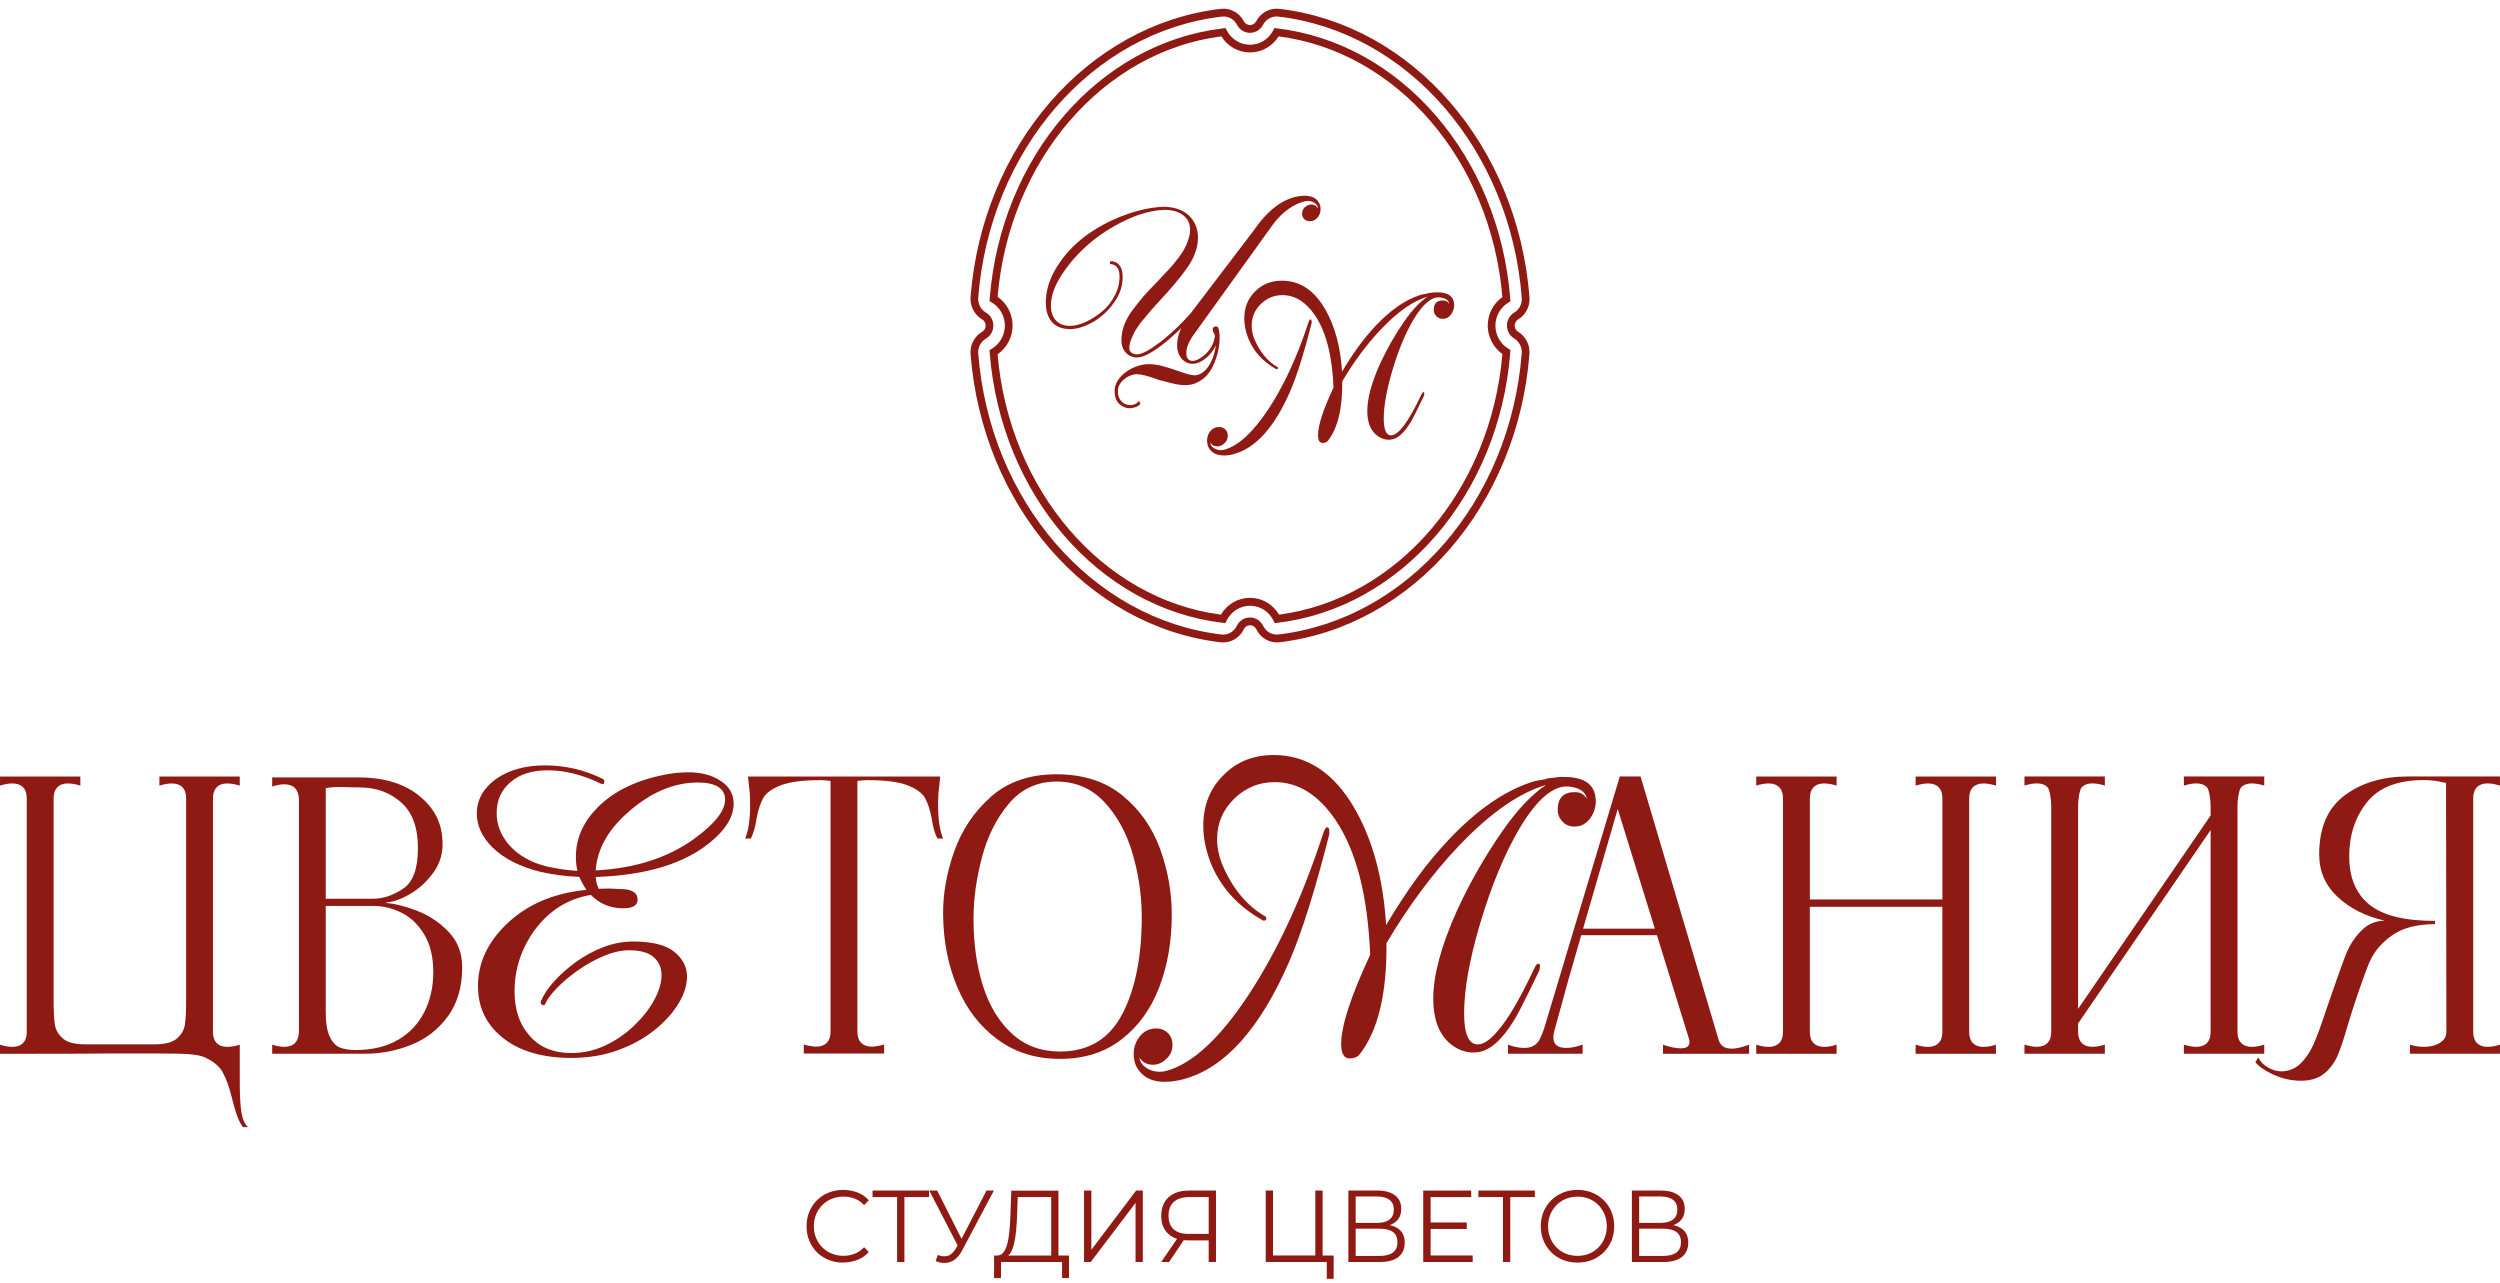 <?xml version="1.0" encoding="UTF-8"?> <svg xmlns="http://www.w3.org/2000/svg" width="187" height="96" viewBox="0 0 187 96" fill="none"><g clip-path="url(#clip0_114_390)"><path d="M63.066 94.443C62.672 94.443 62.309 94.374 61.975 94.24C61.641 94.105 61.352 93.915 61.108 93.672C60.864 93.426 60.674 93.141 60.536 92.81C60.398 92.478 60.331 92.118 60.331 91.724C60.331 91.331 60.398 90.97 60.536 90.638C60.674 90.307 60.864 90.022 61.111 89.776C61.358 89.53 61.647 89.343 61.981 89.209C62.315 89.074 62.678 89.005 63.073 89.005C63.468 89.005 63.808 89.071 64.142 89.199C64.476 89.326 64.759 89.523 64.987 89.782L64.637 90.14C64.421 89.917 64.184 89.753 63.927 89.654C63.67 89.556 63.388 89.507 63.089 89.507C62.774 89.507 62.485 89.563 62.215 89.671C61.946 89.779 61.711 89.937 61.512 90.137C61.313 90.337 61.156 90.573 61.043 90.838C60.931 91.104 60.877 91.399 60.877 91.721C60.877 92.042 60.931 92.334 61.043 92.603C61.156 92.872 61.31 93.105 61.512 93.305C61.711 93.505 61.946 93.662 62.215 93.771C62.485 93.879 62.777 93.935 63.089 93.935C63.4 93.935 63.667 93.882 63.927 93.781C64.187 93.679 64.421 93.515 64.637 93.292L64.987 93.649C64.759 93.908 64.476 94.105 64.142 94.236C63.808 94.368 63.449 94.436 63.066 94.436V94.443Z" fill="#8F1913"></path><path d="M67.103 94.397V89.389L67.254 89.543H65.266V89.054H69.489V89.543H67.507L67.649 89.389V94.397H67.103Z" fill="#8F1913"></path><path d="M71.775 93.436L69.511 89.054H70.102L72.077 92.97L71.778 93.436H71.775ZM70.147 93.872C70.401 93.974 70.641 93.997 70.863 93.945C71.085 93.892 71.293 93.712 71.483 93.407L71.737 92.993L71.788 92.924L73.792 89.054H74.344L71.968 93.528C71.807 93.84 71.621 94.069 71.403 94.223C71.187 94.374 70.956 94.456 70.715 94.469C70.475 94.479 70.231 94.433 69.987 94.332L70.144 93.872H70.147Z" fill="#8F1913"></path><path d="M74.353 95.597L74.36 93.912H79.96V95.597H79.443V94.4H74.877L74.871 95.597H74.353ZM78.631 94.132V89.543H76.126L76.081 90.842C76.065 91.245 76.043 91.629 76.01 92C75.978 92.37 75.927 92.698 75.859 92.993C75.792 93.285 75.702 93.525 75.59 93.708C75.477 93.892 75.333 93.997 75.153 94.03L74.546 93.915C74.745 93.925 74.912 93.853 75.044 93.695C75.176 93.538 75.278 93.315 75.349 93.029C75.423 92.744 75.474 92.413 75.51 92.029C75.545 91.645 75.57 91.235 75.583 90.793L75.644 89.061H79.173V94.138H78.627L78.631 94.132Z" fill="#8F1913"></path><path d="M81.087 94.397V89.054H81.633V93.482L84.983 89.054H85.483V94.397H84.938V89.976L81.588 94.397H81.087Z" fill="#8F1913"></path><path d="M90.409 94.397V92.626L90.557 92.78H88.845C88.428 92.78 88.068 92.705 87.773 92.557C87.477 92.41 87.249 92.2 87.092 91.927C86.935 91.655 86.858 91.327 86.858 90.947C86.858 90.54 86.941 90.196 87.111 89.914C87.281 89.632 87.522 89.418 87.834 89.271C88.145 89.123 88.508 89.054 88.922 89.054H90.955V94.397H90.409ZM86.858 94.397L88.142 92.518H88.71L87.448 94.397H86.858ZM90.409 92.465V89.382L90.557 89.543H88.942C88.454 89.543 88.075 89.661 87.808 89.897C87.542 90.133 87.407 90.478 87.407 90.93C87.407 91.383 87.532 91.704 87.779 91.941C88.03 92.177 88.396 92.295 88.887 92.295H90.554L90.406 92.462L90.409 92.465Z" fill="#8F1913"></path><path d="M94.677 94.397V89.054H95.223V93.909H98.386V89.054H98.931V94.397H94.677ZM99.243 95.65V94.246L99.384 94.4H98.382V93.912H99.757V95.653H99.24L99.243 95.65Z" fill="#8F1913"></path><path d="M100.858 94.397V89.054H103.032C103.584 89.054 104.021 89.169 104.336 89.402C104.654 89.635 104.811 89.973 104.811 90.422C104.811 90.871 104.66 91.199 104.355 91.426C104.05 91.652 103.652 91.767 103.161 91.767L103.289 91.576C103.873 91.576 104.317 91.695 104.618 91.927C104.923 92.16 105.074 92.505 105.074 92.957C105.074 93.41 104.917 93.771 104.599 94.023C104.281 94.276 103.809 94.4 103.177 94.4H100.858V94.397ZM101.404 91.472H103.003C103.408 91.472 103.716 91.389 103.934 91.222C104.15 91.058 104.259 90.812 104.259 90.484C104.259 90.156 104.15 89.914 103.934 89.746C103.716 89.582 103.408 89.497 103.003 89.497H101.404V91.468V91.472ZM101.404 93.945H103.177C103.62 93.945 103.957 93.859 104.185 93.692C104.413 93.525 104.528 93.266 104.528 92.915C104.528 92.564 104.413 92.314 104.185 92.15C103.957 91.987 103.62 91.904 103.177 91.904H101.404V93.945Z" fill="#8F1913"></path><path d="M107.011 93.909H110.158V94.397H106.458V89.054H110.045V89.543H107.011V93.909ZM106.95 91.442H109.715V91.924H106.95V91.442Z" fill="#8F1913"></path><path d="M112.421 94.397V89.389L112.572 89.543H110.585V89.054H114.807V89.543H112.826L112.967 89.389V94.397H112.421Z" fill="#8F1913"></path><path d="M117.999 94.443C117.604 94.443 117.241 94.374 116.904 94.24C116.567 94.105 116.275 93.915 116.031 93.666C115.784 93.42 115.591 93.131 115.456 92.803C115.321 92.475 115.25 92.114 115.25 91.724C115.25 91.334 115.318 90.973 115.456 90.645C115.594 90.317 115.784 90.028 116.031 89.782C116.278 89.537 116.567 89.346 116.901 89.209C117.235 89.074 117.601 89.005 117.999 89.005C118.397 89.005 118.757 89.074 119.091 89.209C119.425 89.343 119.714 89.533 119.961 89.776C120.208 90.022 120.401 90.307 120.536 90.638C120.674 90.97 120.742 91.331 120.742 91.724C120.742 92.118 120.674 92.478 120.536 92.81C120.398 93.141 120.208 93.43 119.961 93.672C119.714 93.915 119.425 94.105 119.091 94.24C118.757 94.374 118.394 94.443 117.999 94.443ZM117.999 93.938C118.314 93.938 118.603 93.882 118.869 93.774C119.136 93.666 119.367 93.508 119.563 93.308C119.759 93.108 119.913 92.872 120.022 92.606C120.131 92.341 120.186 92.046 120.186 91.724C120.186 91.403 120.131 91.111 120.022 90.842C119.913 90.576 119.759 90.34 119.563 90.14C119.367 89.94 119.136 89.782 118.869 89.674C118.603 89.566 118.314 89.51 117.999 89.51C117.685 89.51 117.392 89.566 117.126 89.674C116.859 89.782 116.625 89.94 116.426 90.14C116.227 90.34 116.076 90.576 115.963 90.842C115.851 91.108 115.796 91.403 115.796 91.724C115.796 92.046 115.851 92.331 115.963 92.603C116.076 92.872 116.23 93.108 116.426 93.308C116.622 93.508 116.856 93.666 117.126 93.774C117.396 93.882 117.688 93.938 117.999 93.938Z" fill="#8F1913"></path><path d="M122.064 94.397V89.054H124.238C124.791 89.054 125.227 89.169 125.542 89.402C125.86 89.635 126.017 89.973 126.017 90.422C126.017 90.871 125.866 91.199 125.561 91.426C125.256 91.652 124.858 91.767 124.367 91.767L124.495 91.576C125.08 91.576 125.523 91.695 125.825 91.927C126.13 92.16 126.281 92.505 126.281 92.957C126.281 93.41 126.123 93.771 125.805 94.023C125.488 94.276 125.015 94.4 124.383 94.4H122.064V94.397ZM122.61 91.472H124.209C124.614 91.472 124.922 91.389 125.141 91.222C125.356 91.058 125.465 90.812 125.465 90.484C125.465 90.156 125.356 89.914 125.141 89.746C124.922 89.582 124.614 89.497 124.209 89.497H122.61V91.468V91.472ZM122.61 93.945H124.383C124.826 93.945 125.163 93.859 125.391 93.692C125.619 93.525 125.735 93.266 125.735 92.915C125.735 92.564 125.619 92.314 125.391 92.15C125.163 91.987 124.826 91.904 124.383 91.904H122.61V93.945Z" fill="#8F1913"></path><path d="M17.729 83.452C17.629 83.151 17.546 82.875 17.475 82.619C17.404 82.364 17.359 82.193 17.34 82.101C17.144 81.301 16.913 80.665 16.646 80.189C16.38 79.717 15.898 79.333 15.205 79.044C14.954 78.952 14.607 78.89 14.161 78.854C13.715 78.818 12.825 78.798 11.489 78.798H8.471C7.1 78.818 4.277 78.825 0 78.825V78.142C0.337 78.251 0.649 78.306 0.934 78.306C1.272 78.306 1.535 78.211 1.721 78.021C1.907 77.831 2.001 77.552 2.001 77.188V59.72C2.001 59.355 1.907 59.077 1.721 58.886C1.535 58.696 1.272 58.601 0.934 58.601C0.649 58.601 0.337 58.657 0 58.765V58.083H6.011V58.765C5.674 58.657 5.359 58.601 5.077 58.601C4.736 58.601 4.476 58.696 4.29 58.886C4.104 59.077 4.011 59.355 4.011 59.72V74.813C4.011 75.633 4.043 76.243 4.104 76.644C4.165 77.044 4.367 77.388 4.704 77.68C5.041 77.972 5.594 78.116 6.361 78.116H11.573C12.337 78.116 12.889 77.972 13.23 77.68C13.567 77.388 13.769 77.044 13.83 76.644C13.891 76.243 13.924 75.633 13.924 74.813V59.72C13.924 59.355 13.83 59.077 13.644 58.886C13.458 58.696 13.194 58.601 12.857 58.601C12.591 58.601 12.279 58.657 11.923 58.765V58.083H17.934V58.765C17.578 58.657 17.266 58.601 17 58.601C16.659 58.601 16.399 58.696 16.21 58.886C16.023 59.077 15.93 59.355 15.93 59.72V77.188C15.93 77.552 16.023 77.831 16.21 78.021C16.396 78.211 16.659 78.306 17 78.306C17.285 78.306 17.597 78.251 17.934 78.142V80.927C17.934 81.927 17.976 82.682 18.056 83.193C18.136 83.702 18.3 84.076 18.551 84.312H18.175C17.979 84.039 17.831 83.751 17.735 83.452H17.729Z" fill="#8F1913"></path><path d="M31.222 68.139C32.102 68.477 32.882 68.998 33.56 69.707C34.237 70.415 34.574 71.297 34.574 72.353C34.574 73.81 34.221 75.023 33.518 75.997C32.815 76.972 31.906 77.686 30.792 78.139C29.677 78.595 28.509 78.821 27.279 78.821H20.359V78.139C20.696 78.247 21.001 78.303 21.267 78.303C21.961 78.303 22.327 77.929 22.362 77.185V59.785C22.327 59.041 21.961 58.667 21.267 58.667C21.001 58.667 20.696 58.722 20.359 58.831V58.149H26.852C28.544 58.149 30.172 58.555 31.354 59.523C32.455 60.425 33.104 61.52 33.104 63.157C33.104 63.941 32.869 64.652 32.397 65.299C31.925 65.945 31.36 66.463 30.702 66.853C30.043 67.243 29.456 67.457 28.939 67.496C28.904 67.496 28.884 67.506 28.884 67.522C28.884 67.539 28.904 67.549 28.939 67.549C29.581 67.604 30.342 67.798 31.225 68.136L31.222 68.139ZM24.366 67.224H27.947C28.659 67.224 29.388 66.978 30.137 66.486C30.885 65.994 31.26 64.993 31.26 63.485C31.276 61.94 30.862 60.789 30.018 60.031C29.17 59.277 28.133 58.9 26.906 58.9C25.997 58.9 25.15 58.804 24.366 58.952V67.224ZM29.79 77.772C30.663 77.254 31.318 76.552 31.755 75.669C32.192 74.787 32.41 73.81 32.41 72.734C32.41 71.57 32.179 70.615 31.716 69.867C31.254 69.123 30.682 68.585 30.005 68.257C29.327 67.929 28.643 67.765 27.947 67.765H24.366V75.705C24.366 76.525 24.469 77.142 24.674 77.562C24.88 77.982 25.137 78.247 25.448 78.365C25.76 78.483 26.139 78.543 26.585 78.543C27.85 78.543 28.919 78.283 29.793 77.765L29.79 77.772Z" fill="#8F1913"></path><path d="M70.17 60.212C70.17 61.284 70.295 62.12 70.545 62.724H70.118C69.922 62.343 69.778 61.842 69.691 61.222C69.566 60.566 69.396 60.054 69.184 59.68C68.969 59.306 68.532 58.995 67.874 58.739C67.215 58.483 66.226 58.355 64.907 58.355C64.675 58.355 64.415 58.375 64.133 58.411V77.168C64.133 77.532 64.226 77.811 64.412 78.001C64.598 78.192 64.862 78.287 65.199 78.287C65.485 78.287 65.796 78.231 66.133 78.123V78.805H60.122V78.123C60.478 78.231 60.79 78.287 61.056 78.287C61.394 78.287 61.657 78.192 61.843 78.001C62.029 77.811 62.123 77.532 62.123 77.168V58.411C61.837 58.375 61.586 58.355 61.374 58.355C60.055 58.355 59.066 58.483 58.407 58.739C57.749 58.995 57.312 59.306 57.097 59.68C56.885 60.054 56.715 60.566 56.59 61.222C56.5 61.842 56.359 62.34 56.163 62.724H55.736C55.986 62.124 56.111 61.287 56.111 60.212C56.111 59.667 56.086 59.221 56.031 58.873L55.951 58.083H70.327L70.247 58.873C70.192 59.218 70.166 59.664 70.166 60.212H70.17Z" fill="#8F1913"></path><path d="M74.608 77.745C73.291 76.771 72.286 75.466 71.602 73.829C70.915 72.193 70.565 70.392 70.545 68.424C70.526 66.879 70.802 65.299 71.374 63.688C71.945 62.078 72.861 60.713 74.126 59.595C75.391 58.477 77.019 57.916 79.016 57.916C81.014 57.916 82.68 58.447 83.974 59.513C85.268 60.579 86.2 61.91 86.781 63.511C87.359 65.112 87.648 66.748 87.648 68.424C87.648 70.409 87.336 72.212 86.713 73.843C86.09 75.472 85.15 76.771 83.894 77.745C82.638 78.719 81.104 79.205 79.286 79.205C77.469 79.205 75.927 78.719 74.611 77.745H74.608ZM83.974 75.807C84.944 73.905 85.422 71.445 85.403 68.424C85.384 66.86 85.15 65.312 84.697 63.783C84.244 62.255 83.538 60.986 82.587 59.975C81.633 58.965 80.445 58.46 79.019 58.46C77.594 58.46 76.393 59.011 75.465 60.11C74.537 61.212 73.866 62.553 73.448 64.134C73.031 65.718 72.819 67.247 72.819 68.719C72.819 70.576 73.053 72.249 73.525 73.741C73.997 75.233 74.72 76.424 75.69 77.316C76.659 78.208 77.857 78.654 79.283 78.654C81.438 78.654 83.001 77.703 83.971 75.8L83.974 75.807Z" fill="#8F1913"></path><path d="M129.498 78.444C129.836 78.444 130.282 78.346 130.834 78.142V78.825H124.393V78.142C124.91 78.326 125.356 78.415 125.729 78.415C126.156 78.415 126.371 78.26 126.371 77.952C126.371 77.86 126.361 77.788 126.345 77.732L123.94 69.953H118.276C117.633 72.137 117.02 74.318 116.432 76.502L116.246 77.185C116.211 77.293 116.192 77.431 116.192 77.595C116.192 78.123 116.513 78.385 117.152 78.385C117.508 78.385 117.916 78.303 118.382 78.139V78.821H112.797V78.139C113.224 78.303 113.635 78.385 114.027 78.385C114.56 78.385 114.946 78.165 115.177 77.729C115.302 77.473 115.408 77.211 115.498 76.939L121.162 58.08H122.713L128.538 77.729C128.664 78.201 128.985 78.438 129.498 78.438V78.444ZM118.41 69.464H123.783L121.005 60.513L118.414 69.464H118.41Z" fill="#8F1913"></path><path d="M148.364 58.601C148.027 58.601 147.763 58.696 147.574 58.886C147.388 59.077 147.294 59.355 147.294 59.72V77.188C147.294 77.552 147.388 77.831 147.574 78.021C147.76 78.211 148.023 78.306 148.364 78.306C148.649 78.306 148.961 78.251 149.298 78.142V78.825H143.287V78.142C143.643 78.251 143.955 78.306 144.221 78.306C144.558 78.306 144.822 78.211 145.008 78.021C145.194 77.831 145.287 77.552 145.287 77.188V67.827H135.375V77.188C135.375 77.552 135.468 77.831 135.654 78.021C135.84 78.211 136.113 78.306 136.47 78.306C136.736 78.306 137.041 78.251 137.378 78.142V78.825H131.367V78.142C131.704 78.251 132.016 78.306 132.302 78.306C132.639 78.306 132.902 78.211 133.088 78.021C133.275 77.831 133.368 77.552 133.368 77.188V59.72C133.368 59.355 133.275 59.077 133.088 58.886C132.902 58.696 132.639 58.601 132.302 58.601C132.016 58.601 131.704 58.657 131.367 58.765V58.083H137.378V58.765C137.041 58.657 136.727 58.601 136.444 58.601C136.107 58.601 135.843 58.696 135.657 58.886C135.471 59.077 135.378 59.355 135.378 59.72V67.28H145.291V59.72C145.291 59.355 145.198 59.077 145.011 58.886C144.825 58.696 144.562 58.601 144.225 58.601C143.958 58.601 143.647 58.657 143.29 58.765V58.083H149.301V58.765C148.945 58.657 148.633 58.601 148.367 58.601H148.364Z" fill="#8F1913"></path><path d="M168.43 58.601C168.093 58.601 167.83 58.696 167.643 58.886C167.457 59.077 167.364 59.9 167.364 60.264V77.185C167.364 77.549 167.457 77.827 167.643 78.018C167.83 78.208 168.093 78.303 168.43 78.303C168.716 78.303 169.027 78.247 169.365 78.139V78.821H163.353V78.139C163.71 78.247 164.021 78.303 164.288 78.303C164.625 78.303 164.888 78.208 165.075 78.018C165.261 77.827 165.354 77.549 165.354 77.185V62.091L155.441 76.555V77.181C155.441 77.545 155.534 77.824 155.72 78.014C155.907 78.205 156.17 78.3 156.507 78.3C156.793 78.3 157.104 78.244 157.442 78.136V78.818H151.43V78.136C151.768 78.244 152.079 78.3 152.365 78.3C152.702 78.3 152.965 78.205 153.152 78.014C153.338 77.824 153.431 77.545 153.431 77.181V60.261C153.431 59.897 153.338 59.073 153.152 58.883C152.965 58.693 152.702 58.598 152.365 58.598C152.079 58.598 151.768 58.654 151.43 58.762V58.08H157.442V58.762C157.104 58.654 156.79 58.598 156.507 58.598C156.17 58.598 155.907 58.693 155.72 58.883C155.534 59.073 155.441 59.897 155.441 60.261V75.463L165.354 60.999V60.261C165.354 59.897 165.261 59.073 165.075 58.883C164.888 58.693 164.625 58.598 164.288 58.598C164.021 58.598 163.71 58.654 163.353 58.762V58.08H169.365V58.762C169.008 58.654 168.697 58.598 168.43 58.598V58.601Z" fill="#8F1913"></path><path d="M170.103 80.409C169.454 80.117 168.985 79.799 168.7 79.454L168.915 79.1C169.091 79.428 169.345 79.684 169.676 79.864C170.007 80.045 170.321 80.136 170.623 80.136C171.192 80.136 171.68 79.94 172.081 79.549C172.482 79.159 172.81 78.667 173.07 78.077C173.327 77.486 173.619 76.699 173.937 75.715C174.293 74.679 175.279 71.819 175.562 71.183C175.848 70.546 176.22 70.005 176.683 69.559C177.145 69.113 177.707 68.88 178.365 68.864C176.939 68.536 175.767 67.945 174.852 67.089C173.934 66.233 173.475 65.171 173.475 63.895C173.475 61.91 174.107 60.448 175.372 59.5C176.638 58.555 178.221 58.08 180.128 58.08H186.997V58.762C186.64 58.654 186.329 58.598 186.062 58.598C185.725 58.598 185.462 58.693 185.276 58.883C185.089 59.073 184.996 59.352 184.996 59.716V77.185C184.996 77.549 185.089 77.827 185.276 78.018C185.462 78.208 185.725 78.303 186.062 78.303C186.348 78.303 186.66 78.247 186.997 78.139V78.821H180.263V78.139C180.6 78.247 180.947 78.303 181.303 78.303C181.785 78.303 182.186 78.205 182.508 78.001C182.829 77.801 182.989 77.529 182.989 77.181L182.964 58.568C182.392 58.424 181.84 58.349 181.307 58.349C179.348 58.349 177.925 58.903 177.045 60.015C176.162 61.123 175.722 62.471 175.722 64.055C175.722 65.64 176.22 66.84 177.219 67.657C178.217 68.477 179.855 68.883 182.135 68.883V69.129C180.815 69.129 179.768 69.395 178.995 69.92C178.221 70.448 177.656 71.084 177.299 71.832C176.943 72.576 175.931 75.564 175.594 76.745C175.327 77.69 175.077 78.434 174.846 78.969C174.615 79.507 174.281 79.953 173.844 80.307C173.407 80.661 172.832 80.838 172.12 80.838C171.407 80.838 170.752 80.694 170.103 80.402V80.409Z" fill="#8F1913"></path><path d="M87.105 80.92C86.344 80.92 85.757 80.697 85.342 80.254C84.979 79.884 84.8 79.415 84.8 78.841C84.8 78.323 84.963 77.87 85.288 77.483C85.596 77.112 86.004 76.929 86.508 76.929C86.852 76.929 87.15 77.057 87.404 77.316C87.603 77.539 87.702 77.814 87.702 78.146C87.702 78.588 87.539 78.949 87.214 79.228C86.925 79.507 86.601 79.644 86.238 79.644C85.805 79.644 85.471 79.467 85.233 79.116C85.268 79.412 85.432 79.661 85.721 79.864C86.029 80.068 86.373 80.169 86.752 80.169C86.932 80.169 87.115 80.143 87.295 80.087C89.231 79.533 91.264 77.641 93.399 74.407C94.465 72.78 95.467 70.966 96.398 68.962C97.329 66.958 98.183 64.764 98.961 62.38C99.07 62.048 99.169 61.881 99.259 61.881C99.349 61.881 99.404 61.947 99.423 62.075C99.442 62.202 99.442 62.324 99.423 62.435C98.9 64.505 98.386 66.328 97.891 67.909C97.394 69.49 96.909 70.825 96.44 71.914C94.25 76.958 91.61 79.897 88.518 80.727C88.03 80.855 87.558 80.92 87.108 80.92H87.105ZM100.971 79.175C100.537 79.175 100.319 78.815 100.319 78.093C100.319 76.745 101.041 74.518 102.49 71.415C102.31 67.001 101.449 63.645 99.911 61.356C98.627 59.454 97.108 58.503 95.351 58.503C94.176 58.503 93.161 58.919 92.314 59.749C91.463 60.579 91.039 61.589 91.039 62.77C91.039 63.344 91.148 63.924 91.363 64.515C92.124 66.381 93.21 67.719 94.619 68.532C94.728 68.588 94.754 68.67 94.7 68.782C94.61 68.874 94.526 68.893 94.455 68.838C92.593 67.804 91.289 66.361 90.547 64.515C90.368 64.036 90.23 63.567 90.14 63.114C90.05 62.662 90.005 62.212 90.005 61.77C90.005 60.218 90.522 58.942 91.553 57.945C92.529 56.965 93.768 56.476 95.271 56.476C97.766 56.476 99.786 57.807 101.321 60.467C102.676 62.812 103.466 65.725 103.681 69.198C104.423 67.942 105.187 66.775 105.974 65.692C106.76 64.61 107.589 63.619 108.456 62.714C110.482 60.589 112.489 59.195 114.48 58.529C114.625 58.473 114.791 58.427 114.981 58.391C115.17 58.355 115.382 58.319 115.62 58.28C115.585 58.244 115.864 58.198 116.461 58.142C116.551 58.122 116.648 58.116 116.747 58.116H117.004C118.577 58.116 119.364 58.726 119.364 59.946C119.364 60.389 119.229 60.805 118.956 61.192C118.648 61.619 118.26 61.828 117.791 61.828C117.393 61.828 117.084 61.701 116.869 61.441C116.635 61.202 116.516 60.913 116.516 60.582C116.516 59.697 116.94 59.251 117.791 59.251C118.205 59.251 118.504 59.418 118.687 59.749C118.613 59.231 118.17 58.926 117.357 58.834C116.217 58.722 114.997 59.749 113.693 61.91C112.573 63.796 111.587 66.161 110.736 69.005C109.92 71.74 109.516 74.003 109.516 75.794C109.516 77.345 109.859 78.123 110.546 78.123C111.034 78.123 111.632 77.66 112.338 76.735C113.025 75.85 113.838 74.407 114.779 72.412C114.853 72.229 114.942 72.117 115.052 72.081H115.08C115.151 72.081 115.19 72.147 115.19 72.275C115.19 72.422 115.154 72.57 115.08 72.718C114.085 74.787 113.472 75.997 113.234 76.348C112.329 77.808 111.433 78.592 110.546 78.703C110.492 78.703 110.437 78.707 110.383 78.716C110.328 78.726 110.273 78.729 110.219 78.729C109.567 78.729 108.96 78.49 108.401 78.008C107.605 77.286 107.207 76.188 107.207 74.708C107.207 72.954 107.794 70.763 108.97 68.139C109.93 66.05 111.067 64.055 112.39 62.153C113.491 60.566 114.58 59.418 115.646 58.716C113.655 59.29 111.494 60.795 109.159 63.232C107.188 65.302 105.37 67.742 103.707 70.549C103.742 74.338 103.074 77.109 101.7 78.864C101.536 79.067 101.292 79.169 100.968 79.169L100.971 79.175Z" fill="#8F1913"></path><path d="M42.743 79.133C40.486 79.133 38.726 78.588 37.458 77.503C36.321 76.532 35.753 75.286 35.753 73.76C35.753 72.065 36.443 70.543 37.824 69.188C39.352 67.683 41.366 66.807 43.864 66.561C43.658 66.256 43.482 65.932 43.331 65.591C42.808 65.571 42.307 65.528 41.822 65.463C41.337 65.397 40.881 65.315 40.451 65.22C38.903 64.839 37.699 64.229 36.841 63.393C36.058 62.612 35.666 61.763 35.666 60.851C35.666 59.821 36.151 58.955 37.121 58.25C38.09 57.584 39.311 57.25 40.785 57.25C41.494 57.25 42.21 57.332 42.939 57.493C43.665 57.653 44.394 57.916 45.12 58.28C45.174 58.299 45.203 58.355 45.203 58.45C45.203 58.641 45.12 58.7 44.953 58.621C43.591 57.955 42.258 57.62 40.952 57.62C39.795 57.62 38.871 57.916 38.184 58.506C37.493 59.096 37.15 59.867 37.15 60.822C37.15 61.678 37.458 62.468 38.071 63.193C38.781 63.993 39.741 64.534 40.952 64.823C41.305 64.898 41.668 64.967 42.043 65.023C42.416 65.079 42.798 65.118 43.19 65.138C43.116 64.833 43.077 64.482 43.077 64.082C43.077 62.73 43.61 61.51 44.673 60.425C45.942 59.129 47.74 58.283 50.071 57.883C50.312 57.843 50.55 57.817 50.784 57.798C51.018 57.778 51.246 57.768 51.468 57.768C52.476 57.768 53.295 57.988 53.928 58.424C54.56 58.844 54.878 59.405 54.878 60.11C54.878 61.215 54.124 62.311 52.614 63.396C50.694 64.748 48.01 65.482 44.558 65.597C44.577 65.902 44.651 66.197 44.782 66.483C45.1 66.463 45.415 66.46 45.733 66.469C46.051 66.479 46.365 66.492 46.683 66.512C47.355 66.568 47.692 66.827 47.692 67.283C47.692 67.739 47.329 67.939 46.6 67.939C45.649 67.939 44.847 67.604 44.195 66.939C42.48 67.224 41.07 68.109 39.972 69.595C38.983 70.986 38.489 72.501 38.489 74.138C38.489 75.473 38.832 76.548 39.523 77.365C40.268 78.296 41.34 78.766 42.74 78.766C43.636 78.766 44.484 78.575 45.287 78.195C46.089 77.814 46.805 77.319 47.441 76.709C48.074 76.099 48.575 75.463 48.938 74.794C49.3 74.128 49.483 73.508 49.483 72.937C49.483 72.403 49.291 71.96 48.912 71.609C48.53 71.258 47.91 71.081 47.053 71.081C46.475 71.081 45.855 71.219 45.193 71.494C44.532 71.77 43.893 72.124 43.276 72.55C42.66 72.98 42.13 73.423 41.684 73.879C41.237 74.335 40.939 74.735 40.788 75.079C40.749 75.194 40.675 75.223 40.563 75.164C40.451 75.105 40.412 75.02 40.451 74.908C40.656 74.413 40.99 73.908 41.459 73.393C41.925 72.878 42.474 72.393 43.109 71.937C43.742 71.481 44.423 71.114 45.152 70.838C45.881 70.563 46.616 70.425 47.361 70.425C48.777 70.425 49.805 70.681 50.437 71.196C51.07 71.711 51.388 72.331 51.388 73.052C51.388 73.698 51.173 74.377 50.745 75.079C50.315 75.784 49.715 76.447 48.941 77.063C48.167 77.683 47.252 78.182 46.199 78.562C45.145 78.943 43.992 79.133 42.743 79.133ZM44.561 65.105C47.47 64.954 49.904 64.18 51.86 62.789C53.443 61.648 54.236 60.658 54.236 59.818C54.236 58.978 53.555 58.532 52.194 58.532C50.347 58.532 48.565 59.313 46.85 60.874C45.434 62.15 44.67 63.56 44.558 65.102L44.561 65.105Z" fill="#8F1913"></path><path d="M91.52 34.065C91.113 34.065 90.801 33.947 90.576 33.711C90.384 33.514 90.287 33.261 90.287 32.956C90.287 32.681 90.374 32.438 90.547 32.231C90.711 32.035 90.93 31.936 91.199 31.936C91.382 31.936 91.543 32.005 91.678 32.143C91.784 32.261 91.838 32.408 91.838 32.589C91.838 32.825 91.752 33.019 91.578 33.166C91.424 33.314 91.251 33.389 91.055 33.389C90.824 33.389 90.644 33.294 90.519 33.107C90.538 33.265 90.624 33.399 90.779 33.507C90.942 33.615 91.126 33.671 91.331 33.671C91.427 33.671 91.524 33.655 91.62 33.625C92.654 33.33 93.743 32.317 94.886 30.588C95.457 29.719 95.99 28.748 96.488 27.676C96.986 26.603 97.442 25.429 97.859 24.157C97.917 23.979 97.972 23.891 98.02 23.891C98.068 23.891 98.097 23.927 98.106 23.996C98.116 24.065 98.116 24.13 98.106 24.189C97.827 25.295 97.551 26.272 97.288 27.115C97.021 27.961 96.764 28.673 96.51 29.257C95.338 31.953 93.929 33.524 92.275 33.97C92.015 34.039 91.761 34.075 91.52 34.075V34.065ZM98.935 33.13C98.704 33.13 98.588 32.937 98.588 32.553C98.588 31.831 98.973 30.641 99.747 28.981C99.651 26.62 99.192 24.826 98.37 23.602C97.683 22.585 96.87 22.077 95.933 22.077C95.303 22.077 94.76 22.3 94.308 22.743C93.852 23.189 93.627 23.727 93.627 24.36C93.627 24.665 93.685 24.977 93.8 25.295C94.208 26.292 94.786 27.01 95.541 27.443C95.599 27.472 95.615 27.518 95.586 27.577C95.537 27.627 95.493 27.636 95.454 27.607C94.459 27.053 93.762 26.282 93.364 25.295C93.267 25.039 93.193 24.79 93.145 24.547C93.097 24.304 93.071 24.065 93.071 23.828C93.071 22.999 93.348 22.317 93.9 21.782C94.423 21.257 95.085 20.995 95.888 20.995C97.223 20.995 98.302 21.706 99.124 23.13C99.85 24.386 100.271 25.941 100.386 27.797C100.781 27.125 101.192 26.502 101.613 25.921C102.034 25.344 102.477 24.812 102.939 24.327C104.021 23.192 105.097 22.444 106.16 22.09C106.237 22.061 106.327 22.035 106.43 22.015C106.532 21.995 106.645 21.975 106.77 21.956C106.751 21.936 106.902 21.91 107.22 21.88C107.268 21.87 107.319 21.864 107.371 21.864H107.509C108.35 21.864 108.771 22.189 108.771 22.841C108.771 23.077 108.697 23.3 108.552 23.507C108.388 23.733 108.18 23.848 107.929 23.848C107.717 23.848 107.554 23.779 107.435 23.642C107.31 23.514 107.245 23.36 107.245 23.182C107.245 22.707 107.473 22.471 107.926 22.471C108.148 22.471 108.308 22.559 108.405 22.736C108.366 22.461 108.128 22.297 107.695 22.248C107.085 22.189 106.433 22.736 105.736 23.894C105.136 24.901 104.609 26.167 104.156 27.689C103.719 29.152 103.504 30.362 103.504 31.32C103.504 32.149 103.687 32.566 104.057 32.566C104.317 32.566 104.638 32.32 105.014 31.825C105.38 31.349 105.816 30.578 106.321 29.512C106.359 29.414 106.407 29.355 106.465 29.335H106.481C106.52 29.335 106.539 29.371 106.539 29.44C106.539 29.519 106.52 29.598 106.481 29.676C105.948 30.782 105.62 31.431 105.495 31.618C105.01 32.399 104.532 32.819 104.06 32.877C104.031 32.877 104.002 32.877 103.973 32.884C103.944 32.887 103.915 32.891 103.886 32.891C103.54 32.891 103.215 32.763 102.913 32.507C102.486 32.123 102.274 31.533 102.274 30.742C102.274 29.804 102.589 28.634 103.219 27.23C103.732 26.115 104.339 25.045 105.046 24.029C105.637 23.179 106.215 22.566 106.786 22.192C105.723 22.497 104.567 23.304 103.318 24.609C102.265 25.714 101.292 27.02 100.402 28.522C100.422 30.549 100.065 32.028 99.33 32.969C99.243 33.078 99.112 33.133 98.938 33.133L98.935 33.13Z" fill="#8F1913"></path><path d="M98.588 15.048C98.415 14.822 98.155 14.691 97.801 14.655C97.593 14.632 97.371 14.642 97.14 14.678C95.929 14.871 94.796 15.744 93.739 17.289L89.083 23.409C88.415 24.166 87.722 24.835 87.022 25.4L87.015 25.406C86.977 25.445 86.938 25.478 86.896 25.505C86.848 25.534 86.8 25.57 86.758 25.606C85.975 26.203 85.4 26.505 85.05 26.505C84.877 26.505 84.732 26.462 84.626 26.374C84.523 26.288 84.472 26.177 84.472 26.029C84.472 25.836 84.52 25.616 84.617 25.377C84.716 25.131 84.822 24.908 84.925 24.717C84.983 24.625 85.06 24.511 85.15 24.38C85.239 24.248 85.352 24.101 85.487 23.94C85.618 23.779 85.74 23.635 85.846 23.517C85.952 23.396 86.039 23.291 86.106 23.205C86.171 23.123 86.267 23.012 86.392 22.881C86.517 22.75 86.665 22.585 86.835 22.395C87.616 21.556 88.248 20.805 88.711 20.162C89.18 19.516 89.465 18.892 89.558 18.318C89.574 18.23 89.587 18.135 89.597 18.033C89.607 17.931 89.61 17.823 89.61 17.708C89.584 17.036 89.34 16.488 88.887 16.085C88.438 15.681 87.811 15.475 87.028 15.465C86.065 15.508 85.05 15.731 84.013 16.128C83.489 16.324 82.988 16.554 82.52 16.81C82.051 17.066 81.595 17.354 81.165 17.672C80.31 18.312 79.604 19.079 79.061 19.952C78.509 20.831 78.226 21.733 78.226 22.638C78.226 23.248 78.38 23.733 78.682 24.084C78.987 24.435 79.447 24.616 80.047 24.616C80.554 24.616 81.12 24.442 81.726 24.104C82.34 23.756 82.876 23.268 83.316 22.651C83.778 22.021 84 21.342 83.974 20.64C83.955 19.978 83.682 19.607 83.162 19.532H83.143L83.033 19.565V19.742L83.101 19.752C83.525 19.814 83.733 20.106 83.74 20.644C83.746 20.893 83.721 21.146 83.659 21.388C83.599 21.634 83.509 21.874 83.39 22.1C83.271 22.326 83.13 22.546 82.969 22.753C82.809 22.956 82.629 23.143 82.43 23.3C82.051 23.622 81.64 23.884 81.21 24.081C80.782 24.278 80.391 24.376 80.041 24.376C79.784 24.376 79.562 24.334 79.385 24.255C79.209 24.173 79.061 24.065 78.946 23.927C78.83 23.789 78.743 23.628 78.689 23.445C78.631 23.261 78.605 23.058 78.605 22.845C78.605 22.159 78.878 21.392 79.414 20.565C79.948 19.732 80.628 18.955 81.444 18.246C82.243 17.558 83.178 16.957 84.218 16.465C85.239 15.983 86.209 15.724 87.102 15.698C87.696 15.698 88.171 15.836 88.512 16.108C88.852 16.377 89.019 16.724 89.019 17.167C89.019 17.407 88.974 17.663 88.884 17.928C88.794 18.197 88.695 18.43 88.585 18.627C88.486 18.82 88.325 19.063 88.1 19.348L87.805 19.716C87.725 19.814 87.657 19.896 87.603 19.962C87.542 20.024 87.465 20.106 87.372 20.208C87.278 20.309 87.163 20.434 87.018 20.581C86.883 20.729 86.778 20.841 86.704 20.923C86.63 21.005 86.582 21.054 86.566 21.07C86.129 21.516 85.788 21.877 85.551 22.146C85.432 22.287 85.304 22.441 85.172 22.605C85.04 22.769 84.896 22.956 84.742 23.156C84.443 23.556 84.225 23.947 84.087 24.317C83.948 24.691 83.881 25.072 83.881 25.449C83.881 25.826 83.993 26.144 84.212 26.38C84.433 26.62 84.713 26.741 85.047 26.741C85.429 26.741 85.946 26.505 86.633 26.016L86.912 25.809C87.005 25.741 87.099 25.665 87.192 25.59C87.436 25.39 87.689 25.17 87.94 24.934C88.075 24.806 88.213 24.675 88.354 24.537C88.271 24.717 88.207 24.895 88.155 25.065C88.059 25.383 88.03 25.737 88.065 26.121C88.136 26.502 88.303 26.794 88.563 26.99C88.823 27.187 89.122 27.256 89.446 27.19C89.539 27.171 89.658 27.125 89.812 27.049C89.966 26.974 90.127 26.862 90.29 26.715C90.454 26.57 90.615 26.38 90.766 26.151C90.83 26.052 90.891 25.944 90.946 25.826C90.917 26.065 90.872 26.288 90.808 26.495C90.702 26.846 90.564 27.148 90.4 27.39C90.239 27.63 90.053 27.81 89.851 27.928C89.651 28.043 89.452 28.089 89.26 28.066C89.048 28.04 88.817 27.987 88.569 27.902L87.773 27.63C87.497 27.535 87.205 27.449 86.909 27.371C86.611 27.292 86.299 27.249 85.981 27.239C85.686 27.233 85.381 27.279 85.069 27.387C84.761 27.492 84.475 27.64 84.222 27.823C83.965 28.01 83.756 28.23 83.595 28.483C83.432 28.742 83.358 29.027 83.374 29.335C83.39 29.745 83.525 30.054 83.769 30.257C83.99 30.441 84.234 30.536 84.501 30.536C84.526 30.536 84.549 30.536 84.575 30.536C84.697 30.519 84.816 30.49 84.928 30.457C85.047 30.421 85.159 30.352 85.262 30.26L85.307 30.221L85.191 29.985L85.114 30.073C85.056 30.142 84.979 30.195 84.886 30.234C84.79 30.273 84.684 30.296 84.581 30.306C84.472 30.306 84.36 30.287 84.244 30.25C84.132 30.214 84.032 30.159 83.945 30.08C83.855 30.001 83.778 29.899 83.717 29.775C83.656 29.654 83.624 29.503 83.624 29.322C83.608 29.132 83.64 28.958 83.724 28.807C83.807 28.65 83.92 28.509 84.055 28.391C84.189 28.273 84.344 28.178 84.507 28.109C84.671 28.04 84.835 28 84.989 27.991C85.191 27.991 85.419 28.023 85.663 28.086C85.91 28.148 86.264 28.263 86.71 28.427L87.619 28.66C87.892 28.729 88.149 28.774 88.389 28.797C88.63 28.82 88.868 28.807 89.093 28.765C89.321 28.719 89.558 28.62 89.799 28.47C90.146 28.256 90.425 27.954 90.631 27.574C90.83 27.2 90.981 26.807 91.081 26.407C91.18 26.006 91.228 25.629 91.228 25.291C91.228 24.953 91.196 24.704 91.135 24.553C91.1 24.448 91.029 24.422 90.987 24.419C90.936 24.412 90.885 24.419 90.83 24.442L90.817 24.448C90.724 24.514 90.708 24.596 90.714 24.655C90.718 24.721 90.737 24.786 90.766 24.852C90.791 24.908 90.82 24.967 90.849 25.029C90.872 25.072 90.878 25.108 90.872 25.14C90.846 25.363 90.785 25.577 90.689 25.78C90.592 25.983 90.47 26.167 90.329 26.328C90.188 26.488 90.03 26.63 89.863 26.741C89.7 26.852 89.539 26.928 89.388 26.971C89.224 27.017 89.086 27.003 88.968 26.934C88.852 26.866 88.781 26.757 88.752 26.61C88.714 26.334 88.752 26.049 88.874 25.764C88.996 25.472 89.18 25.163 89.42 24.852L95.191 16.826C95.531 16.354 95.939 15.937 96.414 15.609C96.854 15.304 97.275 15.117 97.676 15.045C97.763 15.029 97.846 15.025 97.93 15.032C98.106 15.052 98.26 15.114 98.392 15.222C98.517 15.331 98.582 15.455 98.585 15.593C98.492 15.419 98.344 15.321 98.145 15.301C97.978 15.285 97.821 15.334 97.673 15.445C97.509 15.557 97.416 15.717 97.397 15.921C97.381 16.075 97.416 16.209 97.496 16.321C97.602 16.452 97.734 16.528 97.894 16.544C98.129 16.567 98.325 16.501 98.485 16.347C98.656 16.183 98.749 15.98 98.774 15.741C98.8 15.475 98.739 15.248 98.588 15.062V15.048Z" fill="#8F1913"></path><path d="M91.485 48.056C91.418 48.056 91.35 48.053 91.283 48.043C81.341 46.859 73.484 37.794 72.597 26.488C72.546 25.813 72.883 25.157 73.461 24.819C73.628 24.721 73.728 24.547 73.728 24.353C73.728 24.16 73.628 23.986 73.461 23.887C72.883 23.55 72.546 22.894 72.597 22.218C73.487 10.899 81.357 1.831 91.315 0.66C92.021 0.578 92.705 0.948 93.036 1.585C93.129 1.762 93.306 1.873 93.502 1.873C93.698 1.873 93.874 1.762 93.967 1.585C94.298 0.948 94.982 0.578 95.688 0.66C105.653 1.831 113.523 10.903 114.406 22.235C114.457 22.904 114.127 23.553 113.562 23.891C113.398 23.989 113.298 24.163 113.298 24.353C113.298 24.544 113.395 24.717 113.558 24.816C114.123 25.157 114.454 25.806 114.403 26.472C113.523 37.784 105.665 46.856 95.717 48.04C94.988 48.129 94.295 47.738 93.974 47.073C93.948 47.023 93.813 46.771 93.505 46.771C93.197 46.771 93.058 47.023 93.036 47.073C92.744 47.676 92.15 48.053 91.492 48.053L91.485 48.056ZM91.511 1.237C91.466 1.237 91.424 1.237 91.379 1.244C81.694 2.382 74.036 11.224 73.172 22.267C73.137 22.72 73.361 23.156 73.747 23.379C74.094 23.582 74.302 23.947 74.302 24.353C74.302 24.76 74.094 25.124 73.747 25.327C73.361 25.554 73.137 25.99 73.172 26.439C74.036 37.466 81.681 46.305 91.35 47.46C91.845 47.522 92.297 47.256 92.513 46.813C92.66 46.508 92.998 46.187 93.498 46.187C93.999 46.187 94.337 46.512 94.484 46.813C94.699 47.256 95.155 47.519 95.647 47.456C105.322 46.305 112.967 37.459 113.825 26.423C113.86 25.977 113.639 25.544 113.263 25.317C112.923 25.111 112.72 24.75 112.72 24.35C112.72 23.95 112.923 23.586 113.266 23.382C113.642 23.156 113.863 22.723 113.828 22.277C112.971 11.224 105.312 2.378 95.621 1.24C95.149 1.185 94.693 1.434 94.475 1.857C94.282 2.228 93.909 2.457 93.502 2.457C93.094 2.457 92.721 2.228 92.529 1.857C92.33 1.473 91.941 1.234 91.514 1.234L91.511 1.237Z" fill="#8F1913"></path><path d="M91.652 46.61L91.45 46.587C82.186 45.485 74.861 36.984 74.029 26.374L74.017 26.187L74.174 26.095C74.784 25.737 75.163 25.072 75.163 24.357C75.163 23.642 74.784 22.973 74.174 22.618L74.017 22.526L74.029 22.339C74.861 11.713 82.199 3.212 91.475 2.123L91.671 2.1L91.764 2.277C92.105 2.936 92.77 3.346 93.499 3.346C94.227 3.346 94.892 2.936 95.233 2.277L95.326 2.1L95.522 2.123C104.805 3.215 112.142 11.723 112.968 22.356L112.98 22.54L112.826 22.631C112.229 22.992 111.857 23.651 111.857 24.36C111.857 25.068 112.229 25.727 112.826 26.085L112.98 26.177L112.968 26.36C112.142 36.977 104.818 45.485 95.55 46.587L95.348 46.61L95.258 46.426C94.924 45.738 94.25 45.311 93.502 45.311C92.754 45.311 92.079 45.741 91.745 46.43L91.655 46.613L91.652 46.61ZM74.62 26.502C75.49 36.675 82.478 44.819 91.325 45.977C91.781 45.197 92.596 44.718 93.499 44.718C94.401 44.718 95.213 45.193 95.672 45.974C104.526 44.816 111.516 36.666 112.38 26.482C111.699 26 111.282 25.199 111.282 24.35C111.282 23.5 111.699 22.7 112.38 22.218C111.516 12.018 104.513 3.864 95.64 2.72C95.175 3.467 94.372 3.923 93.499 3.923C92.625 3.923 91.822 3.467 91.357 2.72C82.491 3.861 75.49 12.008 74.62 22.202C75.317 22.68 75.741 23.487 75.741 24.35C75.741 25.213 75.317 26.019 74.62 26.498V26.502Z" fill="#8F1913"></path></g><defs><clipPath id="clip0_114_390"><rect width="187" height="95" fill="white" transform="translate(0 0.65)"></rect></clipPath></defs></svg> 